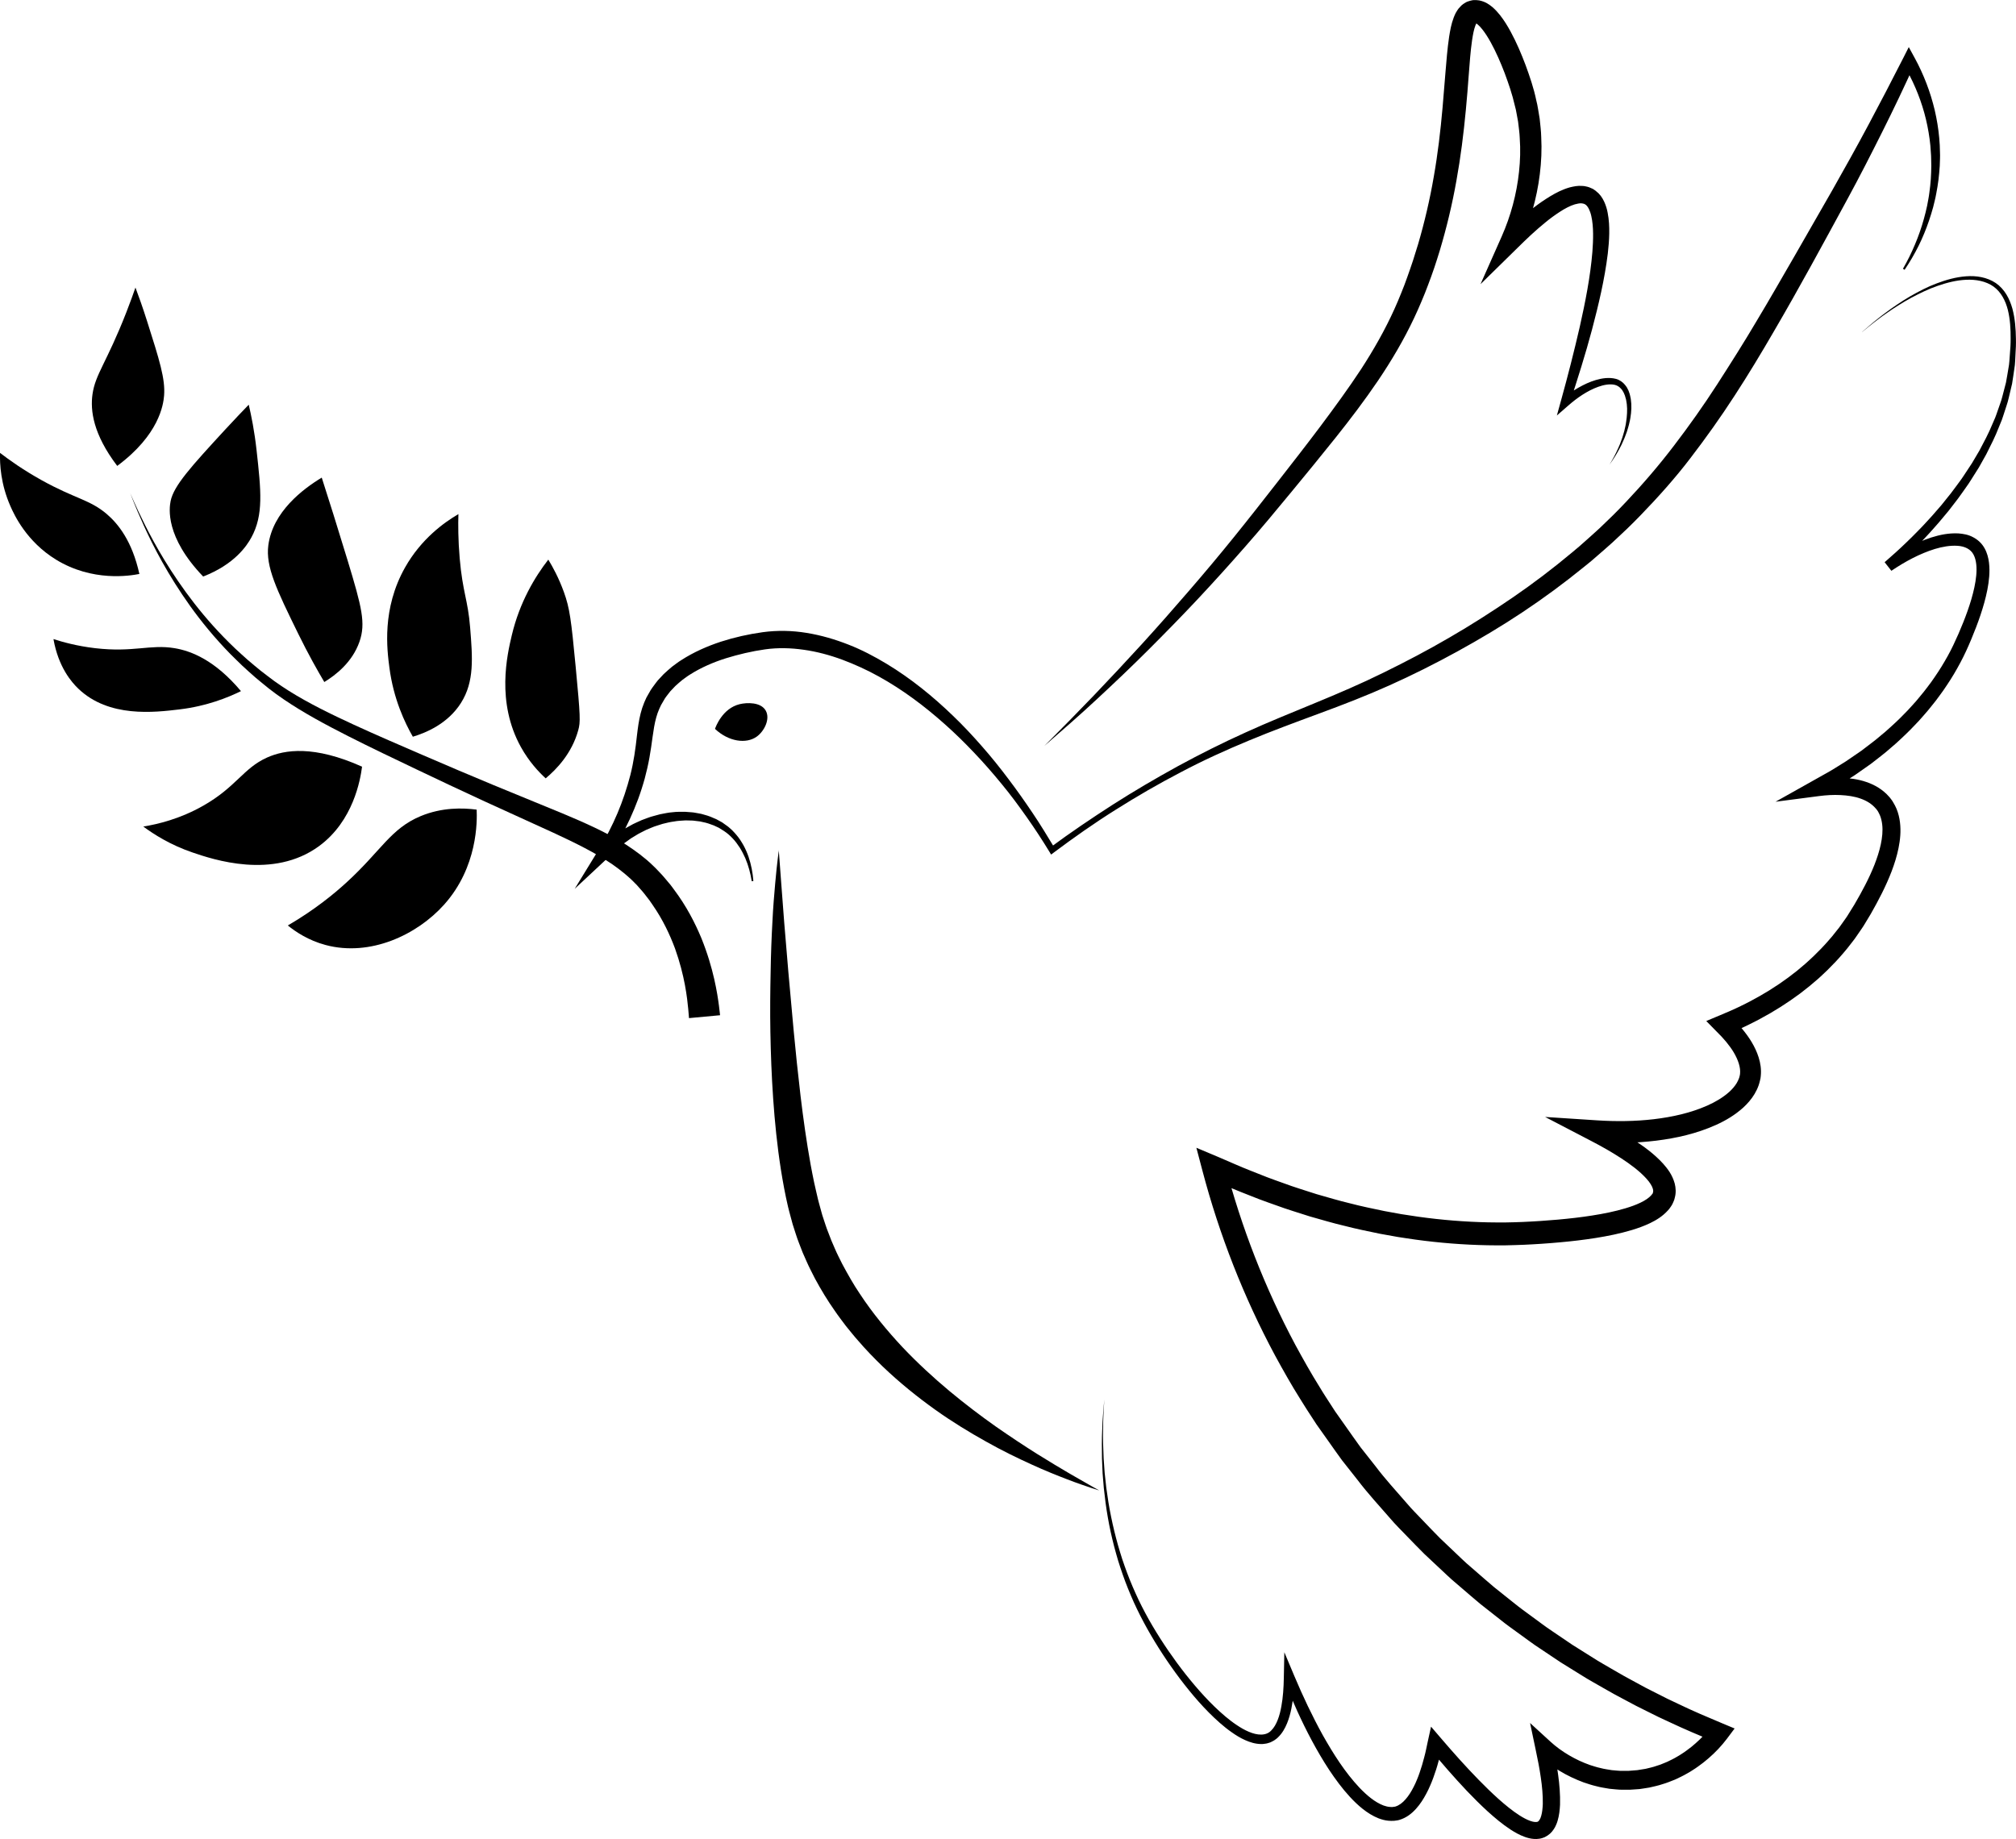 <?xml version="1.0" encoding="UTF-8"?><svg xmlns="http://www.w3.org/2000/svg" viewBox="0 0 580.03 529.19"><g id="a"/><g id="b"><path d="M216.29,253.63c-.35-2.3-.96-4.54-1.85-6.65-.47-1.04-.98-2.06-1.58-3.02-.62-.94-1.27-1.87-2.05-2.67-.36-.43-.8-.78-1.2-1.16-.43-.33-.88-.74-1.3-.98-.49-.31-.99-.64-1.48-.93l-1.46-.68c-1.02-.39-2.07-.77-3.17-.97l-.81-.18-.83-.1c-.55-.05-1.1-.17-1.66-.16l-1.67-.04-1.67,.11c-.56,.02-1.11,.12-1.66,.21-.55,.1-1.1,.14-1.64,.29l-1.63,.39c-.54,.15-1.06,.34-1.6,.51-1.07,.3-2.08,.82-3.12,1.22-.98,.54-2.02,.96-2.95,1.58l-1.43,.87-1.36,.98c-.93,.62-1.75,1.39-2.62,2.09-.85,.72-1.62,1.54-2.43,2.31l-9.77,9.13,6.97-11.37c2.04-3.33,3.82-6.8,5.34-10.38,1.51-3.56,2.75-7.31,3.71-11.02,.95-3.75,1.48-7.52,1.91-11.51,.24-1.99,.5-4.08,1.04-6.2l.46-1.59c.19-.52,.37-1.05,.58-1.56l.34-.76,.17-.38,.04-.1,.02-.05,.09-.17,.09-.16,.74-1.3c.41-.83,1.2-1.82,1.87-2.74,.34-.49,.71-.88,1.09-1.28l1.12-1.2c.79-.75,1.61-1.46,2.43-2.15,.87-.62,1.71-1.32,2.62-1.87,3.59-2.32,7.46-4.02,11.4-5.32,3.97-1.28,7.96-2.17,12.05-2.74,4.25-.58,8.52-.48,12.65,.2,4.14,.67,8.15,1.85,12,3.36,3.85,1.5,7.5,3.42,11,5.53,7,4.23,13.33,9.38,19.14,14.99,2.92,2.8,5.67,5.75,8.32,8.78,2.66,3.02,5.18,6.16,7.59,9.37,2.42,3.2,4.74,6.48,6.97,9.81,2.25,3.32,4.31,6.76,6.39,10.18l-1.32-.26c5.83-4.32,11.84-8.37,17.94-12.3,6.11-3.91,12.36-7.57,18.72-11.07,6.38-3.47,12.87-6.73,19.49-9.72,6.61-3.02,13.35-5.71,20.02-8.48,6.68-2.75,13.29-5.58,19.71-8.75,6.44-3.16,12.8-6.49,18.99-10.11,6.21-3.59,12.24-7.46,18.15-11.49,5.9-4.04,11.6-8.37,17.07-12.95l2.05-1.72c.61-.52,1.33-1.18,1.99-1.76,1.33-1.21,2.72-2.4,4.01-3.62l3.81-3.68c1.27-1.22,2.48-2.55,3.72-3.82,4.89-5.17,9.53-10.58,13.85-16.26,4.33-5.67,8.46-11.5,12.35-17.53,3.88-6.03,7.73-12.09,11.39-18.3,3.71-6.17,7.28-12.44,10.9-18.68l10.78-18.8c3.55-6.27,7.07-12.56,10.46-18.92,3.39-6.36,6.73-12.75,9.99-19.18l1.62-3.2,1.68,3.08c2.6,4.76,4.55,9.85,5.79,15.1,.61,2.63,1.05,5.29,1.29,7.97,.05,.69,.12,1.31,.15,2.04l.06,1.97c.08,1.29-.03,2.7-.06,4.04-.1,1.34-.2,2.68-.37,4.01-.19,1.33-.36,2.65-.64,3.96-.23,1.32-.58,2.61-.89,3.9-.38,1.28-.72,2.57-1.17,3.82-.41,1.27-.91,2.5-1.4,3.73-.51,1.23-1.05,2.44-1.64,3.62-.6,1.18-1.22,2.35-1.89,3.49-.67,1.14-1.37,2.26-2.11,3.36l-.48-.3c.66-1.13,1.27-2.29,1.85-3.45,.58-1.17,1.11-2.36,1.62-3.56l.73-1.81,.67-1.83c.41-1.23,.83-2.46,1.16-3.72,.37-1.24,.64-2.51,.93-3.77,.23-1.27,.5-2.54,.65-3.82,.2-1.28,.3-2.56,.41-3.85,.09-1.28,.12-2.58,.14-3.85-.06-1.28,0-2.51-.13-3.84l-.14-1.97c-.05-.57-.15-1.26-.22-1.88-.34-2.54-.85-5.05-1.53-7.52-1.37-4.92-3.42-9.65-6.04-14.01l3.3-.12c-3,6.6-6.11,13.15-9.36,19.63-3.25,6.49-6.54,12.94-10.01,19.32-6.91,12.71-13.78,25.44-21.11,37.98-3.64,6.28-7.39,12.51-11.37,18.62-3.96,6.12-8.2,12.08-12.66,17.9-4.44,5.83-9.36,11.31-14.46,16.58-1.3,1.3-2.55,2.63-3.9,3.89l-4.04,3.79c-1.35,1.24-2.72,2.39-4.08,3.59-.7,.61-1.32,1.16-2.09,1.81l-2.13,1.73c-5.68,4.62-11.57,8.96-17.66,13.01-6.08,4.05-12.36,7.78-18.74,11.29-6.39,3.51-12.9,6.78-19.55,9.76-6.66,2.99-13.45,5.61-20.24,8.11-6.79,2.51-13.55,5-20.2,7.77-6.65,2.76-13.21,5.74-19.57,9.11-6.38,3.32-12.64,6.94-18.73,10.79-6.11,3.83-12.01,7.98-17.78,12.3l-.8,.6-.52-.86c-2.07-3.39-4.24-6.71-6.53-9.95-2.29-3.24-4.64-6.44-7.17-9.49-2.51-3.07-5.11-6.05-7.83-8.91-2.72-2.87-5.53-5.64-8.48-8.26-5.87-5.24-12.19-9.98-19-13.75-3.4-1.89-6.93-3.5-10.53-4.85-3.6-1.33-7.31-2.33-11.06-2.86-3.74-.54-7.53-.64-11.19-.12-3.81,.54-7.61,1.44-11.25,2.56-3.64,1.15-7.14,2.67-10.27,4.65-.8,.47-1.5,1.06-2.26,1.58-.7,.58-1.4,1.17-2.06,1.79l-.93,.98c-.32,.32-.63,.65-.86,.99-.5,.7-1.03,1.22-1.53,2.18l-.75,1.29-.09,.16c-.07,.13,.07-.13,.05-.09l-.02,.04-.03,.08-.14,.3-.28,.6c-.18,.4-.32,.82-.49,1.23l-.4,1.28c-.48,1.73-.77,3.61-1.04,5.57-.27,1.96-.54,3.98-.91,6-.36,2.02-.83,4.03-1.36,6.02-.3,.99-.57,2.04-.89,2.97l-.47,1.42c-.17,.54-.35,.98-.52,1.47-.71,1.92-1.5,3.81-2.35,5.67-1.71,3.71-3.7,7.29-5.95,10.7l-2.8-2.23c.92-.81,1.78-1.67,2.74-2.43,.97-.74,1.91-1.53,2.96-2.17l1.54-1,1.6-.89c1.05-.63,2.21-1.06,3.3-1.59,1.16-.4,2.27-.91,3.47-1.19,.59-.16,1.18-.34,1.77-.48l1.81-.35c.6-.14,1.21-.17,1.82-.24,.61-.06,1.22-.14,1.83-.12h1.84l1.84,.14c.61,.03,1.22,.19,1.82,.28l.91,.17,.89,.25c1.2,.3,2.33,.78,3.46,1.29l1.66,.91,1.43,1.02c.56,.39,.95,.81,1.43,1.22,.41,.45,.87,.87,1.24,1.35,.8,.92,1.45,1.96,2.05,3.01,.58,1.06,1.06,2.17,1.45,3.3,.77,2.27,1.21,4.62,1.39,6.97l-.56,.07Z"/><path d="M535.79,95.49c1.09-.93,2.15-1.87,3.25-2.78,1.13-.87,2.21-1.81,3.37-2.64,1.15-.85,2.3-1.7,3.5-2.48,1.17-.82,2.4-1.55,3.63-2.29,2.48-1.42,5.02-2.77,7.73-3.77,2.69-1.01,5.49-1.81,8.41-2.02,2.89-.22,5.99,.24,8.53,1.94,1.21,.82,2.3,2.02,3.06,3.29,.78,1.28,1.33,2.68,1.73,4.1,.76,2.85,.97,5.78,1.01,8.66,0,.74,.03,1.4-.01,2.19l-.11,2.14c-.1,1.43-.07,2.84-.34,4.29-.22,1.44-.4,2.89-.65,4.32l-1,4.22c-.31,1.41-.85,2.76-1.27,4.15-.23,.68-.43,1.38-.69,2.06l-.82,2.01c-1.03,2.71-2.35,5.28-3.65,7.86l-2.12,3.78c-.75,1.23-1.54,2.44-2.31,3.66-.75,1.24-1.64,2.38-2.45,3.57-.81,1.2-1.7,2.33-2.58,3.47l-1.32,1.71-1.38,1.66c-.92,1.11-1.84,2.22-2.81,3.28-.96,1.08-1.91,2.16-2.91,3.19-.99,1.05-1.98,2.09-3.01,3.1-2.02,2.06-4.14,4.01-6.26,5.95l-1.94-2.47c4.07-2.84,8.41-5.39,13.29-6.97,2.44-.77,5.02-1.31,7.79-1.17,1.38,.11,2.83,.34,4.2,1.08,1.39,.72,2.55,1.79,3.33,3.2,.75,1.34,1.1,2.77,1.27,4.13,.17,1.37,.16,2.7,.06,4.01-.2,2.6-.75,5.08-1.41,7.5-.67,2.42-1.47,4.77-2.36,7.08-.89,2.31-1.82,4.58-2.86,6.83-1.06,2.3-2.24,4.48-3.51,6.63-.65,1.06-1.29,2.14-2,3.16-.68,1.04-1.39,2.07-2.14,3.06-.72,1.02-1.49,2-2.28,2.96-.76,.98-1.57,1.93-2.4,2.86-.81,.94-1.64,1.87-2.52,2.75-.87,.89-1.71,1.81-2.63,2.65-.91,.85-1.79,1.72-2.72,2.54l-2.82,2.43c-.95,.8-1.95,1.54-2.92,2.31l-1.47,1.14-1.52,1.07c-1.02,.71-2.02,1.44-3.04,2.13l-3.13,2c-1.03,.68-2.1,1.3-3.18,1.91l-3.21,1.85-1.49-4.56c2.31-.33,4.64-.49,7.02-.4,2.37,.1,4.79,.38,7.2,1.2,2.38,.8,4.79,2.17,6.6,4.27l.17,.19,.04,.05,.11,.14,.06,.08,.25,.33,.24,.33,.29,.47c.43,.67,.7,1.27,.98,1.9,.52,1.26,.82,2.57,.98,3.85,.32,2.58,.06,5.06-.41,7.4-.47,2.35-1.18,4.58-2,6.74-1.65,4.31-3.78,8.35-5.98,12.22l-1.75,2.9c-.53,.93-1.27,1.91-1.91,2.87-.33,.48-.66,.97-1,1.44l-1.05,1.36c-.7,.91-1.4,1.82-2.16,2.67-1.47,1.75-3.06,3.41-4.68,5.01-.84,.78-1.65,1.58-2.5,2.34l-2.61,2.22-2.69,2.11-2.78,1.99-2.85,1.88c-.97,.59-1.93,1.2-2.91,1.77-1.97,1.13-3.96,2.22-6,3.21-2.03,1.02-4.1,1.92-6.19,2.81l.93-4.84,1.59,1.6c.51,.57,1.02,1.12,1.51,1.7,.98,1.18,1.91,2.42,2.73,3.79,.82,1.37,1.54,2.84,2.05,4.47,.51,1.63,.81,3.42,.61,5.35l-.04,.36-.03,.18v.09l-.06,.23-.11,.51c-.05,.28-.22,.84-.38,1.33-.33,.94-.72,1.7-1.17,2.48-.91,1.52-2.04,2.79-3.24,3.9-2.42,2.19-5.13,3.78-7.89,5.02-5.54,2.49-11.35,3.79-17.14,4.51-5.8,.71-11.63,.81-17.4,.47l1.65-5.98c3.1,1.59,6.16,3.29,9.15,5.21,2.98,1.95,5.92,4.02,8.58,6.94,1.3,1.48,2.63,3.18,3.32,5.69,.32,1.25,.42,2.71,0,4.17l-.08,.31-.04,.16-.11,.29c-.15,.39-.33,.78-.52,1.15-.18,.33-.36,.56-.55,.84-.18,.28-.38,.52-.58,.74-1.64,1.83-3.44,2.88-5.18,3.73-1.75,.84-3.5,1.46-5.24,1.99-3.48,1.04-6.94,1.74-10.4,2.29-3.46,.55-6.91,.95-10.36,1.26-1.72,.16-3.45,.29-5.16,.41l-2.6,.16-2.55,.13c-1.7,.08-3.49,.11-5.23,.16-1.74,0-3.47,.03-5.21-.02-6.94-.13-13.87-.68-20.74-1.62-1.71-.26-3.43-.49-5.14-.77l-5.12-.92c-3.39-.7-6.79-1.39-10.14-2.26-3.37-.78-6.68-1.79-10.01-2.72-3.29-1.07-6.61-2.04-9.85-3.25-1.62-.59-3.26-1.13-4.87-1.76l-4.82-1.9c-3.22-1.25-6.35-2.71-9.52-4.06l4.63-3.91c4.7,18,11.49,35.45,20.25,51.86,2.22,4.08,4.49,8.14,6.96,12.09,1.19,2,2.48,3.93,3.74,5.89l.47,.73,.24,.37,.2,.29,1.02,1.44,2.04,2.89c1.36,1.92,2.71,3.87,4.09,5.76l4.29,5.44c2.76,3.68,5.94,7.11,8.98,10.63,1.49,1.79,3.17,3.4,4.76,5.1,1.62,1.67,3.2,3.38,4.85,5.01l5.06,4.81c.85,.8,1.67,1.62,2.54,2.39l2.64,2.29c1.76,1.52,3.5,3.07,5.28,4.56l5.46,4.36c1.8,1.48,3.7,2.83,5.57,4.21,1.89,1.36,3.72,2.8,5.67,4.08l5.78,3.92,5.92,3.72c1.95,1.27,4.01,2.38,6.01,3.57,2,1.2,4.05,2.31,6.1,3.41l3.07,1.67,3.12,1.58,3.12,1.58,3.16,1.5c4.2,2.03,8.49,3.85,12.8,5.65l3.43,1.43-2.2,2.94c-.79,1.05-1.63,2.03-2.51,2.97-.89,.92-1.8,1.83-2.77,2.65-.96,.84-1.97,1.63-3.02,2.37-.51,.38-1.05,.73-1.59,1.07-.54,.35-1.08,.69-1.65,.99-1.11,.65-2.28,1.19-3.44,1.73-1.2,.47-2.38,.97-3.62,1.32-1.22,.42-2.48,.66-3.73,.96l-1.9,.3-.95,.14-1.01,.07-1.77,.12c-.63,.02-1.32,0-1.98,0-1.36,.02-2.6-.18-3.89-.28-1.26-.23-2.54-.39-3.77-.74-1.25-.28-2.46-.7-3.67-1.1-1.19-.46-2.38-.93-3.52-1.49-1.15-.55-2.27-1.15-3.35-1.81-2.18-1.32-4.21-2.8-6.13-4.59l4.28-2.41c.27,1.35,.54,2.7,.78,4.07,.24,1.36,.46,2.73,.64,4.12,.19,1.38,.35,2.78,.44,4.2,.11,1.41,.13,2.86,.1,4.33-.08,1.49-.22,3.01-.7,4.63-.14,.41-.24,.81-.46,1.24-.18,.42-.39,.84-.7,1.27-.55,.86-1.38,1.64-2.53,2.2-.12,.08-1.11,.43-1.58,.46-.55,.09-1.06,.09-1.55,.06-.99-.07-1.83-.3-2.61-.58-1.56-.56-2.87-1.32-4.1-2.11-2.46-1.61-4.59-3.43-6.66-5.3-2.05-1.88-4-3.83-5.9-5.82-3.78-3.99-7.35-8.13-10.83-12.32l3.81-.97c-.37,1.59-.69,3.18-1.15,4.75-.41,1.58-.92,3.15-1.49,4.71-.3,.78-.57,1.56-.93,2.32-.33,.77-.69,1.54-1.1,2.29-.8,1.51-1.72,2.99-2.95,4.35-1.21,1.34-2.77,2.62-4.86,3.22l-.39,.09-.1,.02-.2,.03-.15,.02-.59,.08c-.56,.02-1.18,.05-1.65-.02-1.01-.08-1.94-.36-2.82-.68-1.74-.69-3.23-1.66-4.58-2.72-1.35-1.07-2.55-2.24-3.68-3.46-2.25-2.44-4.18-5.08-5.98-7.78-1.78-2.71-3.41-5.5-4.93-8.33-3.05-5.67-5.65-11.53-8.01-17.47l3.02-.55c-.12,2.88-.35,5.78-.94,8.68-.29,1.45-.68,2.9-1.27,4.33-.59,1.42-1.38,2.85-2.63,4.03-.29,.31-.68,.54-1.03,.81-.37,.24-.79,.42-1.18,.61l-.62,.19c-.18,.05-.3,.11-.57,.14-.46,.06-.98,.16-1.38,.13-1.7-.01-3.24-.51-4.63-1.13-1.4-.62-2.67-1.41-3.87-2.26-1.21-.84-2.34-1.76-3.43-2.71-4.35-3.84-8.06-8.21-11.51-12.76-3.43-4.56-6.56-9.34-9.35-14.31-.69-1.25-1.37-2.5-2.02-3.78-.64-1.25-1.25-2.55-1.85-3.85-1.16-2.61-2.24-5.25-3.18-7.94-.49-1.34-.89-2.7-1.34-4.06-.38-1.37-.81-2.73-1.15-4.11-.71-2.76-1.33-5.53-1.81-8.34-.49-2.8-.86-5.62-1.15-8.44l-.35-4.24-.18-4.25c-.03-2.83-.08-5.67,.08-8.5,.06-2.83,.37-5.65,.59-8.47-.14,2.83-.36,5.65-.35,8.48-.08,2.83,.05,5.65,.16,8.47l.3,4.22,.46,4.21c.37,2.8,.81,5.58,1.38,8.34,.56,2.76,1.23,5.5,1.99,8.21,.37,1.36,.82,2.69,1.23,4.04,.47,1.33,.9,2.66,1.41,3.97,.98,2.63,2.1,5.21,3.3,7.75,.61,1.25,1.23,2.51,1.91,3.76,.65,1.23,1.35,2.46,2.06,3.67,2.86,4.84,6.04,9.49,9.51,13.9,3.48,4.39,7.23,8.61,11.45,12.18,1.06,.88,2.14,1.73,3.28,2.48,1.12,.76,2.29,1.44,3.49,1.94,2.39,1.03,4.95,1.27,6.46-.38,.8-.78,1.41-1.89,1.87-3.08,.47-1.2,.79-2.5,1.03-3.83,.49-2.66,.66-5.43,.71-8.2l.15-7.39,2.88,6.84c1.22,2.9,2.51,5.78,3.86,8.61,1.36,2.83,2.78,5.63,4.3,8.37,3.06,5.44,6.44,10.77,10.61,15.19,2.07,2.16,4.42,4.16,6.89,5.09,.61,.2,1.22,.38,1.8,.41,.32,.05,.49,0,.73,.03l.59-.09,.15-.02h.06s.14-.03-.11,.01h.05l.19-.06c.98-.29,2.02-1.06,2.89-2.08,.89-1.01,1.65-2.24,2.31-3.55,.34-.65,.65-1.32,.93-2.02,.31-.67,.54-1.4,.8-2.11,.49-1.43,.94-2.89,1.31-4.38,.41-1.48,.69-3,1.02-4.51l.95-4.32,2.86,3.34c3.5,4.09,7.08,8.11,10.81,11.93,1.86,1.91,3.77,3.77,5.73,5.53,1.96,1.74,3.99,3.42,6.09,4.76,1.04,.66,2.12,1.24,3.11,1.58,.49,.17,.97,.29,1.34,.3,.18,0,.35,0,.47-.02,.1,0,.07-.02,.06,0-.07,.05,.14-.04,.29-.11,.18-.06,.69-.67,.94-1.66,.28-.98,.4-2.17,.45-3.39,.01-1.24-.01-2.5-.13-3.79-.1-1.28-.26-2.58-.45-3.88-.18-1.3-.41-2.6-.65-3.9-.24-1.3-.52-2.61-.79-3.91l-1.64-7.83,5.92,5.42c1.56,1.43,3.39,2.75,5.28,3.86,.95,.56,1.93,1.07,2.92,1.54,.99,.48,2.02,.86,3.04,1.25,1.04,.32,2.08,.68,3.15,.9,1.05,.29,2.14,.41,3.21,.6,1.07,.07,2.19,.24,3.21,.2,.53,0,1.01,.02,1.57,0l1.77-.14,.77-.06,.8-.13,1.61-.26c1.05-.27,2.12-.47,3.14-.85,1.04-.3,2.04-.74,3.04-1.15,.98-.48,1.96-.93,2.89-1.5,.48-.26,.94-.56,1.39-.86,.46-.29,.91-.59,1.35-.93,.89-.63,1.74-1.32,2.56-2.05,.83-.71,1.6-1.49,2.35-2.28,.74-.8,1.44-1.63,2.07-2.48l1.23,4.37c-4.41-1.8-8.81-3.65-13.12-5.69l-3.24-1.51-3.2-1.59-3.2-1.6-3.16-1.68c-2.11-1.11-4.21-2.24-6.27-3.45-2.06-1.21-4.17-2.33-6.18-3.61l-6.08-3.77-5.95-3.98c-2.01-1.29-3.9-2.76-5.84-4.14-1.93-1.41-3.89-2.77-5.74-4.28l-5.63-4.43c-1.84-1.52-3.63-3.1-5.45-4.65l-2.72-2.33c-.9-.79-1.75-1.63-2.63-2.44l-5.23-4.9c-1.71-1.67-3.34-3.41-5.02-5.12-1.65-1.73-3.37-3.39-4.91-5.22-3.13-3.61-6.38-7.11-9.3-10.96l-4.48-5.67c-1.4-1.91-2.74-3.84-4.11-5.77l-2.05-2.89-1.02-1.44-.3-.43-.24-.38-.49-.75c-1.3-2-2.63-4-3.86-6.04-2.55-4.05-4.89-8.22-7.18-12.41-9.05-16.85-16.07-34.78-20.94-53.27l-1.74-6.59,6.37,2.68c3.09,1.3,6.14,2.72,9.27,3.93l4.68,1.85c1.56,.61,3.15,1.14,4.73,1.72,3.14,1.18,6.36,2.13,9.54,3.17,3.22,.91,6.43,1.89,9.69,2.66,3.24,.85,6.52,1.52,9.79,2.2l4.94,.9c1.65,.27,3.31,.5,4.96,.75,6.62,.92,13.29,1.46,19.96,1.6,1.67,.05,3.34,.02,5,.03,1.67-.04,3.28-.06,4.98-.14l2.55-.13,2.5-.15c1.68-.11,3.35-.24,5.02-.39,3.33-.3,6.65-.67,9.92-1.19,3.27-.51,6.49-1.16,9.54-2.07,1.52-.45,2.99-.98,4.31-1.61,1.32-.62,2.47-1.4,3.1-2.12,.1-.09,.16-.18,.21-.26l.16-.22s0-.01,.03,0h.02l.04-.14,.08-.31c.07-.18,.07-.48-.03-.87-.19-.8-.91-1.95-1.86-2.99-1.93-2.14-4.55-4.1-7.26-5.87-2.73-1.78-5.61-3.41-8.57-4.95l-13.34-6.95,15,.98c5.44,.35,10.9,.3,16.26-.33,5.34-.63,10.64-1.81,15.37-3.91,2.36-1.04,4.55-2.35,6.32-3.92,.87-.79,1.62-1.65,2.16-2.54,.25-.43,.51-.94,.64-1.32,.06-.18,.13-.28,.21-.69l.12-.51c-.01,.06,.03-.16-.03,.13h0v-.07l.02-.08,.02-.16c.1-.87-.03-1.91-.36-2.96-.32-1.05-.83-2.13-1.44-3.17-.62-1.05-1.37-2.06-2.18-3.05-.4-.49-.85-.97-1.27-1.45l-1.37-1.4-3.1-3.16,4.02-1.68c1.97-.83,3.94-1.66,5.86-2.61,1.93-.92,3.81-1.93,5.66-2.98,.93-.53,1.83-1.09,2.74-1.64l2.68-1.74,2.6-1.84,2.52-1.94,2.43-2.05c.8-.7,1.56-1.43,2.34-2.15,1.52-1.47,3-2.98,4.38-4.59,.72-.78,1.37-1.61,2.02-2.44l.99-1.24,.9-1.26c.59-.87,1.21-1.63,1.78-2.61l1.7-2.74c2.2-3.76,4.22-7.52,5.76-11.42,.76-1.95,1.41-3.92,1.83-5.88,.42-1.96,.62-3.93,.41-5.73-.11-.9-.3-1.76-.61-2.54-.17-.38-.35-.78-.51-1.05-.05-.08-.07-.14-.13-.24l-.24-.33-.24-.33-.06-.08-.02-.02c-.07-.1,.08,.11,.06,.08l-.03-.03-.11-.11c-1.07-1.26-2.58-2.2-4.35-2.82-1.76-.63-3.76-.91-5.78-1.01-2.02-.1-4.1,.02-6.15,.29l-12.52,1.63,11.03-6.19,3.11-1.75c1.04-.58,2.08-1.16,3.08-1.8l3.03-1.89c.99-.65,1.96-1.34,2.94-2.01l1.47-1.01,1.42-1.08c.94-.73,1.9-1.42,2.82-2.17l2.73-2.28c.9-.77,1.75-1.59,2.63-2.38,.89-.78,1.7-1.64,2.54-2.48,.85-.83,1.65-1.69,2.44-2.58,.8-.87,1.59-1.75,2.32-2.68,.76-.9,1.5-1.82,2.2-2.77,.73-.93,1.41-1.89,2.07-2.87,.69-.96,1.3-1.97,1.93-2.96,1.23-2,2.4-4.08,3.39-6.17,1.03-2.14,1.98-4.34,2.86-6.55,.88-2.21,1.68-4.44,2.34-6.69,.65-2.25,1.18-4.52,1.39-6.76,.21-2.21,.08-4.46-.78-6.06-.8-1.54-2.5-2.39-4.59-2.52-2.08-.14-4.34,.25-6.53,.91-4.4,1.36-8.59,3.64-12.51,6.28l-1.94-2.47c2.13-1.86,4.24-3.73,6.26-5.7,1.03-.97,2.02-1.97,3.01-2.98,1.01-.99,1.96-2.03,2.92-3.07,.98-1.02,1.9-2.09,2.82-3.16l1.39-1.6,1.32-1.65c.89-1.1,1.78-2.19,2.59-3.34,.82-1.15,1.71-2.24,2.47-3.44,.77-1.18,1.57-2.34,2.33-3.53l2.15-3.64c1.32-2.48,2.66-4.97,3.72-7.58l.84-1.94c.27-.65,.47-1.32,.71-1.98,.43-1.34,.99-2.64,1.32-4l1.06-4.08c.27-1.37,.47-2.75,.71-4.12,.29-1.36,.3-2.81,.43-4.23l.15-2.13c.05-.63,.04-1.4,.05-2.09,.02-2.82-.13-5.63-.79-8.32-.68-2.67-1.95-5.18-4.16-6.77-2.21-1.55-5.04-2.05-7.81-1.93-2.79,.12-5.55,.82-8.21,1.74-2.68,.91-5.23,2.18-7.74,3.51-1.24,.7-2.48,1.39-3.67,2.17-1.22,.74-2.39,1.55-3.55,2.37-1.19,.79-2.29,1.69-3.44,2.54-1.13,.87-2.22,1.79-3.33,2.69Z"/><path d="M224.06,244.6s.26,3.52,.72,9.68c.23,3.07,.52,6.8,.84,11.07,.36,4.27,.76,9.08,1.2,14.34,.47,5.24,.98,10.92,1.53,16.92,.56,5.99,1.22,12.29,1.98,18.78,.78,6.48,1.7,13.15,2.91,19.82,.29,1.67,.65,3.32,.98,4.99,.34,1.66,.77,3.29,1.13,4.94,.19,.82,.44,1.61,.65,2.42l.33,1.21,.17,.6,.08,.3c.04,.12-.03-.08-.01-.03l.03,.08,.05,.16c.56,1.63,1.08,3.44,1.68,4.86l.87,2.26,.99,2.29c.64,1.53,1.43,3.01,2.16,4.5,1.58,2.93,3.2,5.83,5.06,8.57,3.64,5.53,7.84,10.6,12.2,15.27,4.4,4.64,8.98,8.85,13.53,12.65,4.55,3.79,9.05,7.19,13.31,10.2,4.28,2.98,8.29,5.63,11.9,7.9,3.63,2.24,6.81,4.19,9.48,5.73,2.67,1.53,4.78,2.74,6.21,3.56,1.44,.82,2.21,1.25,2.21,1.25l-2.42-.78c-1.57-.54-3.88-1.3-6.77-2.42-2.89-1.11-6.4-2.5-10.33-4.31-3.94-1.79-8.35-3.92-13.01-6.55-4.68-2.61-9.66-5.62-14.69-9.21-5.02-3.59-10.14-7.69-15.06-12.4-2.44-2.37-4.87-4.85-7.16-7.54-1.18-1.31-2.26-2.72-3.4-4.09-1.07-1.44-2.18-2.85-3.19-4.35-2.09-2.96-3.99-6.09-5.74-9.33-.82-1.65-1.7-3.27-2.43-4.97l-1.12-2.54c-.36-.87-.69-1.77-1.03-2.66-.73-1.84-1.16-3.42-1.73-5.12l-.13-.42-.09-.33-.18-.67-.36-1.33c-.23-.89-.49-1.78-.69-2.66-.83-3.54-1.47-7.08-2.03-10.57-1.1-6.99-1.78-13.87-2.24-20.52-.46-6.65-.69-13.07-.8-19.16-.11-6.08-.04-11.83,.07-17.13,.08-5.29,.27-10.15,.51-14.46,.2-4.3,.53-8.05,.8-11.13,.25-3.08,.56-5.5,.74-7.14,.21-1.64,.32-2.52,.32-2.52Z"/><path d="M300.5,214.63c4.8-4.78,9.53-9.63,14.22-14.5,4.68-4.89,9.29-9.84,13.85-14.82,4.55-5,9.02-10.07,13.43-15.19,4.42-5.11,8.76-10.28,13-15.53,4.25-5.25,8.39-10.55,12.57-15.9,4.16-5.33,8.32-10.67,12.36-16.05,4.03-5.4,8-10.81,11.66-16.38,3.62-5.58,6.9-11.33,9.61-17.34,.66-1.51,1.34-3.01,1.93-4.55l.9-2.27,.87-2.38c.61-1.61,1.07-3.13,1.62-4.69,.51-1.57,1.01-3.16,1.48-4.74,1.87-6.37,3.38-12.85,4.51-19.41,1.16-6.56,1.94-13.19,2.53-19.87l.83-10.08c.29-3.39,.53-6.78,1.06-10.33,.29-1.79,.57-3.58,1.35-5.64,.25-.55,.4-1.03,.79-1.63,.19-.29,.33-.56,.57-.86,.26-.31,.54-.61,.82-.89,.28-.28,.73-.56,1.12-.8,.39-.26,.86-.41,1.33-.54,.24-.07,.48-.12,.71-.17,0-.01,.67-.06,.42-.04h.71c.28,.01,.56,.05,.84,.09,1.85,.38,2.86,1.17,3.78,1.91,.88,.76,1.57,1.53,2.19,2.31,1.23,1.56,2.18,3.14,3.05,4.73,1.73,3.18,3.09,6.41,4.33,9.69,1.19,3.27,2.35,6.62,3.06,10.1l.29,1.24c.09,.42,.16,.89,.24,1.34l.45,2.71c.17,1.78,.42,3.55,.45,5.33,.19,3.56,.03,7.13-.41,10.65-.87,7.05-2.84,13.91-5.81,20.34l-4.6-3.23c1.36-1.3,2.75-2.57,4.17-3.81,1.43-1.24,2.88-2.46,4.41-3.62,1.51-1.18,3.11-2.28,4.8-3.31,1.7-1.02,3.5-1.97,5.66-2.58,1.11-.26,2.25-.53,3.59-.41,.32,0,.66,.05,1,.13,.34,.09,.68,.12,1.01,.27,.33,.13,.67,.28,.99,.43-.14-.08,.23,.13,.19,.11h.02l.04,.04,.07,.05,.14,.1,.29,.19c.31,.24,.64,.52,.93,.8,.24,.26,.44,.51,.66,.77,.38,.53,.71,1.07,.95,1.61,.5,1.08,.82,2.15,1.01,3.18,.41,2.08,.49,4.06,.46,6.01-.03,1.95-.2,3.85-.41,5.73-.92,7.52-2.66,14.76-4.55,21.94-1.91,7.17-4.15,14.23-6.45,21.25l-2.09-1.38c.72-.57,1.46-1.13,2.22-1.65,.76-.52,1.54-1.02,2.34-1.48,.8-.46,1.63-.88,2.47-1.27,.85-.37,1.72-.72,2.63-.98,.9-.27,1.84-.46,2.81-.55,.97-.07,1.98-.04,2.98,.23,1.01,.27,1.97,.95,2.56,1.69,.17,.22,.35,.44,.5,.66l.35,.66c.26,.43,.35,.91,.53,1.36,.13,.46,.21,.93,.31,1.39l.14,1.39,.02,1.39-.1,1.37c-.11,.91-.23,1.81-.46,2.69-.18,.89-.48,1.75-.73,2.61-.33,.84-.6,1.7-.99,2.51l-.55,1.23-.62,1.19c-.39,.8-.89,1.55-1.34,2.32-.47,.76-.99,1.48-1.49,2.22,.44-.77,.91-1.53,1.32-2.32,.39-.8,.83-1.57,1.16-2.39l.53-1.22,.45-1.24c.33-.82,.53-1.68,.79-2.52,.19-.86,.42-1.71,.52-2.57,.16-.86,.21-1.73,.27-2.59l.02-1.29-.09-1.28-.2-1.25c-.11-.4-.21-.81-.34-1.2-.18-.36-.27-.78-.5-1.1l-.3-.51-.33-.39c-.56-.61-1.14-.95-1.87-1.12-1.47-.3-3.14,.03-4.7,.59-.79,.28-1.56,.63-2.32,1.01-.75,.39-1.49,.82-2.21,1.28-.72,.46-1.42,.96-2.1,1.48-.68,.52-1.34,1.07-1.99,1.64l-3.26,2.84,1.17-4.22c1.97-7.09,3.79-14.22,5.43-21.36,1.6-7.14,3.03-14.35,3.62-21.51,.14-1.78,.22-3.56,.2-5.3-.02-1.74-.16-3.46-.51-4.99-.16-.77-.41-1.47-.7-2.06-.14-.3-.31-.53-.47-.76-.09-.09-.17-.19-.24-.27-.05-.02-.07-.05-.1-.11l-.29-.18-.15-.09-.07-.05-.04-.02h-.02s.31,.17,.16,.08c-.1-.02-.19-.06-.29-.1-.08-.06-.22-.03-.32-.07-.1-.03-.22-.05-.37-.04-.5-.05-1.19,.12-1.86,.29-1.39,.42-2.88,1.23-4.3,2.15-1.43,.93-2.85,1.96-4.21,3.09-1.38,1.11-2.71,2.3-4.04,3.51-1.32,1.22-2.61,2.48-3.9,3.75l-10.67,10.47,6.08-13.7c2.62-5.91,4.32-12.24,5-18.65,.35-3.2,.44-6.43,.21-9.63-.05-1.6-.31-3.19-.48-4.78l-.42-2.29c-.07-.39-.12-.75-.22-1.16l-.31-1.23c-.71-3.15-1.77-6.23-2.91-9.3-1.17-3.05-2.47-6.06-3.99-8.82-.76-1.37-1.58-2.69-2.46-3.79-.43-.54-.88-1.03-1.29-1.37l-.29-.22c-.08-.05-.16-.1-.24-.15-.1-.05-.29-.11-.13-.07,.07,.02,.14,.02,.22,0h.05s-.04-.01-.06-.01h-.32l-.08,.02c-.3,.02,.31-.03,.26-.02,.03,.01,.07,.01,.1,0,.07-.01,.11-.09,.17-.07,.05,0,.09-.1,.09-.07,0,.03-.01,.04-.04,.04-.03,.03-.07,.14-.12,.2-.1,.09-.19,.43-.3,.65-.43,1.1-.72,2.68-.95,4.23-.46,3.15-.69,6.52-.95,9.87-.25,3.37-.51,6.76-.84,10.16-.64,6.8-1.49,13.63-2.72,20.4-1.2,6.78-2.81,13.5-4.79,20.11-.5,1.65-1.03,3.29-1.58,4.94-.58,1.63-1.14,3.34-1.76,4.88l-.91,2.37-1.01,2.44c-.65,1.61-1.4,3.18-2.12,4.76-2.96,6.29-6.51,12.28-10.36,17.99-3.86,5.7-8,11.14-12.24,16.46-4.24,5.32-8.55,10.56-12.86,15.79-4.29,5.22-8.66,10.46-13.14,15.56-4.47,5.11-9.03,10.15-13.67,15.11-4.64,4.95-9.4,9.8-14.2,14.6-4.8,4.8-9.72,9.46-14.69,14.08-4.96,4.63-10.08,9.08-15.19,13.52Z"/><path d="M205.71,209.76c.2-.57,2.11-5.91,7.12-7.12,2.08-.5,6.09-.63,7.49,1.87,1.35,2.4-.43,5.93-2.62,7.49-3.03,2.15-8.08,1.44-11.99-2.25Z"/><path d="M198.23,292.98l-.05-.67c-.04-.43-.09-1.07-.16-1.9-.15-1.58-.4-4-.96-6.97-.56-2.98-1.44-6.56-2.86-10.52-1.47-3.93-3.47-8.25-6.42-12.49l-.55-.8-.14-.2-.07-.1-.03-.05c-.08-.1,.07,.08,.04,.04l-.32-.42c-.43-.56-.87-1.12-1.31-1.69-.45-.61-.86-1-1.29-1.51-.44-.48-.82-.99-1.34-1.46-1.88-1.98-4.1-3.75-6.52-5.46-4.91-3.35-10.8-6.25-17.02-9.13-6.27-2.86-12.75-5.81-19.34-8.82-6.6-3.02-13.27-6.19-19.91-9.35-6.65-3.17-13.3-6.34-19.79-9.63-6.48-3.29-12.84-6.69-18.63-10.64-1.45-.98-2.86-2.01-4.21-3.07-1.4-1.09-2.62-2.16-3.92-3.22-1.27-1.08-2.49-2.24-3.71-3.34-1.2-1.13-2.32-2.28-3.47-3.4-4.46-4.56-8.28-9.24-11.52-13.75-6.46-9.04-10.67-17.29-13.34-23.15-1.34-2.93-2.3-5.27-2.95-6.87-.63-1.6-.97-2.46-.97-2.46,0,0,.37,.84,1.07,2.42,.7,1.57,1.75,3.87,3.2,6.74,2.88,5.74,7.39,13.79,14.12,22.47,3.37,4.33,7.31,8.79,11.86,13.1,1.16,1.05,2.31,2.15,3.52,3.2,1.23,1.02,2.43,2.08,3.73,3.11,1.31,.99,2.66,2.08,3.97,3.02,1.35,.97,2.74,1.91,4.18,2.81,5.75,3.61,12.12,6.71,18.67,9.73,6.55,3.01,13.3,5.92,20.05,8.83,6.76,2.91,13.5,5.8,20.18,8.56,6.71,2.75,13.3,5.46,19.69,8.09,6.39,2.68,12.64,5.42,18.33,8.99,2.81,1.83,5.5,3.81,7.81,6.06,.6,.52,1.15,1.16,1.72,1.74,.54,.58,1.17,1.2,1.59,1.74,.46,.55,.92,1.09,1.37,1.63l.34,.4,.41,.54,.66,.89c3.54,4.71,6.02,9.55,7.85,13.94,1.79,4.42,2.93,8.42,3.69,11.73,.76,3.33,1.14,5.93,1.38,7.78,.11,.88,.19,1.56,.24,2.02l.07,.67-8.95,.83Z"/><path d="M33.73,134.08c-6.97-9.17-7.77-15.99-7.12-20.61,.82-5.83,4.08-9.09,9.74-23.6,1.17-2.99,2.05-5.47,2.62-7.12,.85,2.25,2.06,5.61,3.37,9.74,3.5,11.03,5.26,16.55,4.87,21.36-.21,2.67-1.47,11.32-13.49,20.23Z"/><path d="M40.1,165.17c-2.09-9.48-6.12-14.45-9.37-17.23-4.87-4.17-9.15-4.41-18.73-9.74-5.37-2.98-9.45-5.92-11.99-7.87-.09,3.23,.18,8.99,3,15.36,1.1,2.5,4.61,10.14,13.11,15.36,10.51,6.44,21.27,4.65,23.98,4.12Z"/><path d="M69.33,198.89c-7.5-8.92-14.32-11.57-19.11-12.36-7.04-1.17-11.82,1.29-22.85,0-5.23-.61-9.39-1.78-11.99-2.62,1.43,8.11,5.24,12.43,7.12,14.24,8.78,8.46,21.94,6.87,29.22,5.99,7.81-.94,13.87-3.41,17.61-5.25Z"/><path d="M104.17,220.63c-13.81-6.19-22.21-4.93-27.35-2.62-6.84,3.07-8.83,8.45-18.36,13.86-6.69,3.8-13.03,5.31-17.23,5.99,3,2.22,7.79,5.3,14.24,7.49,5.7,1.94,23.1,7.86,36.34-1.87,9.84-7.23,11.87-19.07,12.36-22.85Z"/><path d="M137.14,232.99c-3.99-.52-9.95-.69-16.11,1.87-8.65,3.6-11.36,9.97-21.36,19.11-3.62,3.31-9.15,7.86-16.86,12.36,2.24,1.81,5.89,4.29,10.87,5.62,12.82,3.43,26.28-2.89,34.09-11.61,9.72-10.85,9.51-24.09,9.37-27.35Z"/><path d="M58.46,165.92c-10.98-11.45-9.78-19.69-9.37-21.73,.9-4.42,5.86-9.88,15.74-20.61,2.76-2.99,5.1-5.43,6.74-7.12,.74,3.17,1.65,7.66,2.25,13.11,1.28,11.59,2.06,18.59-1.5,25.1-1.31,2.41-4.85,7.74-13.86,11.24Z"/><path d="M92.56,137.45c-5.39,3.26-14.1,9.82-15.36,19.48-.8,6.12,2.33,12.66,8.62,25.48,2.91,5.94,5.61,10.69,7.49,13.86,3.24-1.98,8.04-5.65,10.12-11.61,1.85-5.32,.66-9.94-3.37-23.23-2.94-9.69-5.52-17.85-7.49-23.98Z"/><path d="M131.9,147.94c-4.15,2.43-10.72,7.14-15.36,15.36-6.72,11.9-5.18,23.66-4.5,28.85,1.18,9.02,4.44,15.85,6.74,19.86,3.73-1.12,10.05-3.7,13.86-9.74,3.87-6.13,3.33-12.93,2.62-21.73-.64-7.97-2.14-9.99-3-19.86-.46-5.35-.46-9.78-.37-12.74Z"/><path d="M157.75,161.05c-3.86,4.98-8.24,12.25-10.49,21.73-1.32,5.58-4.56,19.28,2.62,32.22,2.34,4.21,5.12,7.16,7.12,8.99,3.04-2.54,7.51-7.1,9.37-13.86,.65-2.35,.64-3.75-.75-18.36-1.29-13.51-1.71-16.75-3.37-21.36-1.47-4.07-3.2-7.24-4.5-9.37Z"/></g></svg>